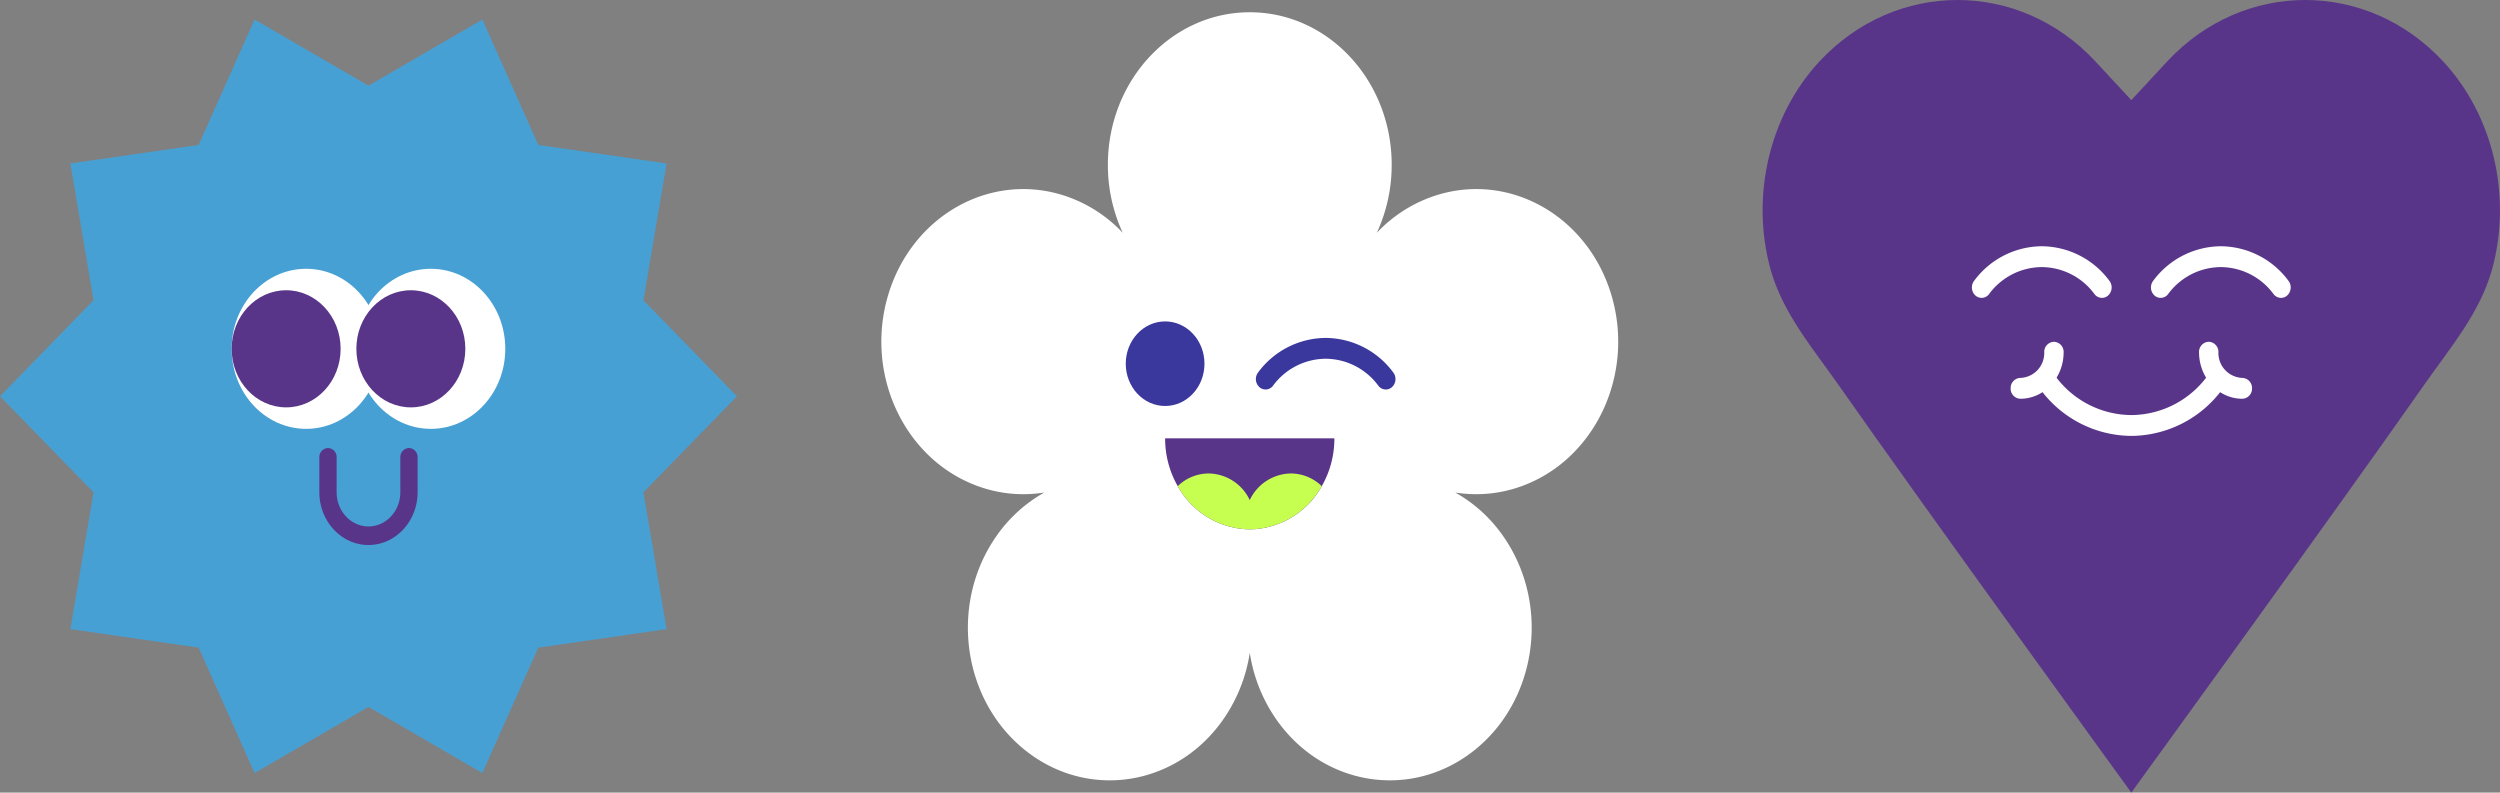 <?xml version="1.0" encoding="UTF-8"?>
<svg xmlns="http://www.w3.org/2000/svg" xmlns:xlink="http://www.w3.org/1999/xlink" width="674" height="213.685" viewBox="0 0 674 213.685">
  <rect x="0" y="0" width="674" height="213.685" fill="#808080" stroke="none"/>
  <defs>
    <clipPath id="clip-path">
      <path id="Pfad_173" data-name="Pfad 173" d="M0,65.685H674V-148H0Z" transform="translate(0 148)" fill="none"></path>
    </clipPath>
  </defs>
  <g id="Gruppe_47" data-name="Gruppe 47" transform="translate(0 148)">
    <g id="Gruppe_29" data-name="Gruppe 29" transform="translate(0 -142.727)">
      <path id="Pfad_156" data-name="Pfad 156" d="M30.536,5.481-.166-12.35-15.254,21.461l-34.578,4.99,6.247,36.881L-68.8,89.22l25.219,25.886-6.247,36.881,34.578,4.99L-.166,190.788l30.7-17.83,30.7,17.83,15.088-33.811,34.578-4.99-6.249-36.881L129.875,89.22,104.656,63.332l6.249-36.881-34.578-4.99L61.239-12.35Z" transform="translate(68.804 12.35)" fill="#47a0d4"></path>
    </g>
    <g id="Gruppe_46" data-name="Gruppe 46" transform="translate(0 -148)" clip-path="url(#clip-path)">
      <g id="Gruppe_30" data-name="Gruppe 30" transform="translate(62.454 72.464)">
        <path id="Pfad_157" data-name="Pfad 157" d="M0,6.632C0,18.55,8.988,28.209,20.075,28.209S40.151,18.55,40.151,6.632,31.163-14.944,20.075-14.944,0-5.285,0,6.632" transform="translate(0 14.944)" fill="#fff"></path>
      </g>
      <g id="Gruppe_31" data-name="Gruppe 31" transform="translate(62.454 78.252)">
        <path id="Pfad_158" data-name="Pfad 158" d="M0,4.853c0,8.719,6.577,15.788,14.689,15.788S29.379,13.572,29.379,4.853,22.8-10.935,14.689-10.935,0-3.866,0,4.853" transform="translate(0 10.935)" fill="#593589"></path>
      </g>
      <g id="Gruppe_32" data-name="Gruppe 32" transform="translate(96.076 72.464)">
        <path id="Pfad_159" data-name="Pfad 159" d="M0,6.632C0,18.55,8.988,28.209,20.075,28.209S40.151,18.55,40.151,6.632,31.163-14.944,20.075-14.944,0-5.285,0,6.632" transform="translate(0 14.944)" fill="#fff"></path>
      </g>
      <g id="Gruppe_33" data-name="Gruppe 33" transform="translate(96.076 78.252)">
        <path id="Pfad_160" data-name="Pfad 160" d="M0,4.853c0,8.719,6.577,15.788,14.689,15.788S29.379,13.572,29.379,4.853,22.8-10.935,14.689-10.935,0-3.866,0,4.853" transform="translate(0 10.935)" fill="#593589"></path>
      </g>
      <g id="Gruppe_34" data-name="Gruppe 34" transform="translate(86.095 120.786)">
        <path id="Pfad_161" data-name="Pfad 161" d="M4.072,8.038c-7.3,0-13.246-6.386-13.246-14.236v-9.411a2.423,2.423,0,0,1,2.33-2.5,2.421,2.421,0,0,1,2.329,2.5V-6.2c0,5.089,3.852,9.229,8.586,9.229S12.658-1.108,12.658-6.2v-9.411a2.421,2.421,0,0,1,2.329-2.5,2.422,2.422,0,0,1,2.33,2.5V-6.2c0,7.85-5.943,14.236-13.246,14.236" transform="translate(9.174 18.112)" fill="#593589"></path>
      </g>
      <g id="Gruppe_35" data-name="Gruppe 35" transform="translate(237.611 3.306)">
        <path id="Pfad_162" data-name="Pfad 162" d="M47.56,39.8a38.947,38.947,0,0,1,13.3,12.307c12.418,18.373,8.633,44.088-8.465,57.435s-41.019,9.278-53.439-9.1A42.642,42.642,0,0,1-7.831,83.027a42.625,42.625,0,0,1-6.786,17.417c-12.418,18.375-36.345,22.446-53.437,9.1S-88.939,70.479-76.52,52.106A38.964,38.964,0,0,1-63.221,39.8a35.665,35.665,0,0,1-17.493-1.564c-20.1-7.02-31.09-30.216-24.565-51.816S-77.166-47-57.069-39.982a37.726,37.726,0,0,1,14.991,9.769,43.473,43.473,0,0,1-4.011-18.342c0-22.711,17.128-41.12,38.258-41.12s38.258,18.409,38.258,41.12a43.473,43.473,0,0,1-4.011,18.342,37.716,37.716,0,0,1,14.991-9.769c20.1-7.018,41.68,4.8,48.209,26.4s-4.467,44.8-24.564,51.816A35.665,35.665,0,0,1,47.56,39.8" transform="translate(107.161 89.675)" fill="#fff"></path>
      </g>
      <g id="Gruppe_36" data-name="Gruppe 36" transform="translate(303.506 86.653)">
        <path id="Pfad_163" data-name="Pfad 163" d="M6.523,3.505c0,6.3-4.75,11.4-10.609,11.4S-14.7,9.8-14.7,3.505-9.947-7.9-4.086-7.9,6.523-2.793,6.523,3.505" transform="translate(14.697 7.898)" fill="#3b389d"></path>
      </g>
      <g id="Gruppe_37" data-name="Gruppe 37" transform="translate(338.582 91.105)">
        <path id="Pfad_164" data-name="Pfad 164" d="M10.769,4.274A2.538,2.538,0,0,1,8.743,3.238,17.764,17.764,0,0,0-5.444-4.017,17.761,17.761,0,0,0-19.629,3.238a2.49,2.49,0,0,1-3.673.406A2.951,2.951,0,0,1-23.678-.3,22.83,22.83,0,0,1-5.444-9.629,22.832,22.832,0,0,1,12.792-.3a2.95,2.95,0,0,1-.377,3.947,2.491,2.491,0,0,1-1.646.63" transform="translate(24.264 9.629)" fill="#3b389d"></path>
      </g>
      <g id="Gruppe_38" data-name="Gruppe 38" transform="translate(314.116 118.183)">
        <path id="Pfad_165" data-name="Pfad 165" d="M14.027,0a25.709,25.709,0,0,1-3.4,12.885A22.608,22.608,0,0,1-7.431,24.477c-.449.029-.9.045-1.359.045s-.908-.016-1.357-.045A22.606,22.606,0,0,1-28.2,12.885,25.694,25.694,0,0,1-31.6,0Z" transform="translate(31.605)" fill="#593589"></path>
      </g>
      <g id="Gruppe_39" data-name="Gruppe 39" transform="translate(317.521 127.649)">
        <path id="Pfad_166" data-name="Pfad 166" d="M9.373,0A12.437,12.437,0,0,0-1.706,7.183,12.439,12.439,0,0,0-12.786,0a11.98,11.98,0,0,0-8.332,3.418A22.609,22.609,0,0,0-3.065,15.011c.449.027.9.045,1.359.045s.908-.017,1.357-.045A22.607,22.607,0,0,0,17.7,3.418,11.98,11.98,0,0,0,9.373,0" transform="translate(21.118)" fill="#c7ff51"></path>
      </g>
      <g id="Gruppe_40" data-name="Gruppe 40" transform="translate(475.202 0)">
        <path id="Pfad_167" data-name="Pfad 167" d="M60.452,22.325C57.185,34.039,49.16,43.463,42.377,53.116,18.3,87.493-34.893,160.712-36.811,163.383-38.728,160.712-91.921,87.493-116,53.116c-6.783-9.653-14.808-19.077-18.075-30.791-5.433-19.725-.319-41.55,13.209-56.087,20.525-22.054,53.833-22.054,74.358,0l9.694,10.453,9.7-10.453c20.524-22.054,53.833-22.054,74.358,0C60.771-19.225,65.885,2.6,60.452,22.325" transform="translate(136.209 50.302)" fill="#593589"></path>
      </g>
      <g id="Gruppe_41" data-name="Gruppe 41" transform="translate(549.521 100.407)">
        <path id="Pfad_168" data-name="Pfad 168" d="M7.712,5.26A30.675,30.675,0,0,1-16.79-7.271a2.953,2.953,0,0,1,.377-3.95,2.489,2.489,0,0,1,3.675.406A25.608,25.608,0,0,0,7.712-.356a25.608,25.608,0,0,0,20.45-10.459,2.49,2.49,0,0,1,3.675-.406,2.953,2.953,0,0,1,.377,3.95A30.677,30.677,0,0,1,7.712,5.26" transform="translate(17.376 11.852)" fill="#fff"></path>
      </g>
      <g id="Gruppe_42" data-name="Gruppe 42" transform="translate(531.627 66.392)">
        <path id="Pfad_169" data-name="Pfad 169" d="M10.777,4.277A2.538,2.538,0,0,1,8.75,3.241a17.778,17.778,0,0,0-14.2-7.262,17.779,17.779,0,0,0-14.2,7.262,2.491,2.491,0,0,1-3.675.406A2.953,2.953,0,0,1-23.7-.3,22.852,22.852,0,0,1-5.447-9.636,22.847,22.847,0,0,1,12.8-.3a2.953,2.953,0,0,1-.377,3.95,2.494,2.494,0,0,1-1.647.63" transform="translate(24.283 9.636)" fill="#fff"></path>
      </g>
      <g id="Gruppe_43" data-name="Gruppe 43" transform="translate(579.903 66.392)">
        <path id="Pfad_170" data-name="Pfad 170" d="M10.777,4.277A2.543,2.543,0,0,1,8.749,3.241a17.774,17.774,0,0,0-14.2-7.262,17.773,17.773,0,0,0-14.2,7.262,2.494,2.494,0,0,1-3.676.406A2.953,2.953,0,0,1-23.7-.3,22.847,22.847,0,0,1-5.448-9.636,22.85,22.85,0,0,1,12.8-.3a2.953,2.953,0,0,1-.377,3.95,2.5,2.5,0,0,1-1.647.63" transform="translate(24.283 9.636)" fill="#fff"></path>
      </g>
      <g id="Gruppe_44" data-name="Gruppe 44" transform="translate(542.07 92.15)">
        <path id="Pfad_171" data-name="Pfad 171" d="M.8,4.72A2.716,2.716,0,0,1-1.809,1.912,2.716,2.716,0,0,1,.8-.9a6.711,6.711,0,0,0,6.45-6.932,2.716,2.716,0,0,1,2.612-2.808,2.716,2.716,0,0,1,2.613,2.808C12.478-.909,7.241,4.72.8,4.72" transform="translate(1.809 10.636)" fill="#fff"></path>
      </g>
      <g id="Gruppe_45" data-name="Gruppe 45" transform="translate(592.862 92.15)">
        <path id="Pfad_172" data-name="Pfad 172" d="M3.589,4.72A2.717,2.717,0,0,0,6.2,1.912,2.717,2.717,0,0,0,3.589-.9a6.711,6.711,0,0,1-6.45-6.932,2.716,2.716,0,0,0-2.612-2.808A2.716,2.716,0,0,0-8.086-7.828C-8.086-.909-2.849,4.72,3.589,4.72" transform="translate(8.086 10.636)" fill="#fff"></path>
      </g>
    </g>
  </g>
</svg>
